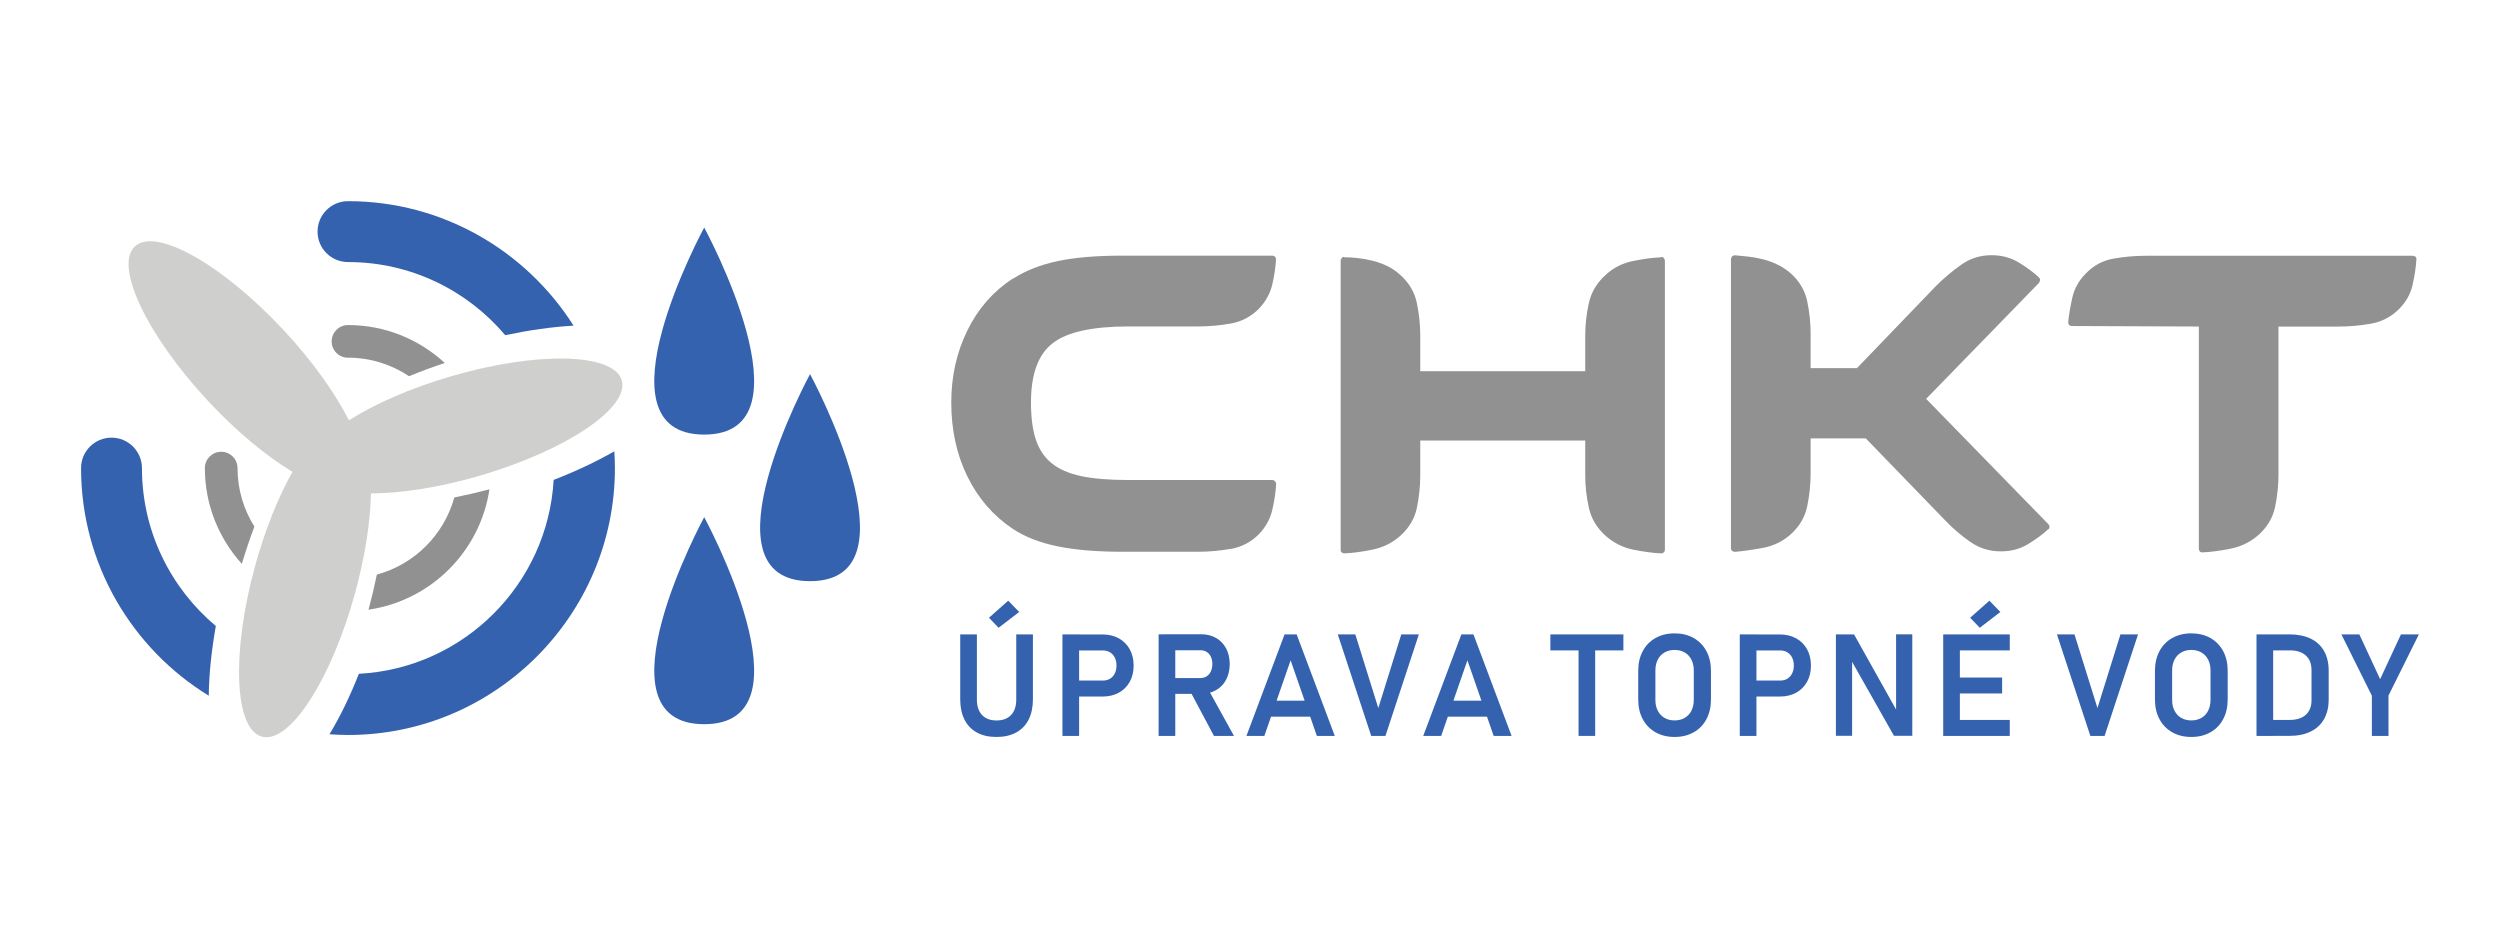<svg xmlns="http://www.w3.org/2000/svg" id="Vrstva_1" viewBox="0 0 595.28 223.47"><defs><style>.cls-1{fill:#919191;}.cls-2{fill:#cfcfce;}.cls-3{fill:#3562ae;}</style></defs><path class="cls-3" d="M232.61,174.42c-1.3-.7-2.28-1.73-2.96-3.08-.68-1.35-1.01-2.97-1.01-4.86v-15.43h3.97v15.54c0,1.57.41,2.79,1.22,3.66.81.86,1.96,1.3,3.45,1.3s2.65-.43,3.47-1.3,1.23-2.08,1.23-3.66v-15.54h3.97v15.43c0,1.89-.34,3.52-1.02,4.86s-1.67,2.37-2.97,3.08c-1.3.7-2.86,1.06-4.69,1.06s-3.37-.35-4.67-1.06ZM235.48,147.1l4.59-4.07,2.61,2.69-4.9,3.76-2.29-2.38Z"></path><path class="cls-3" d="M252.98,151.06h3.97v24.17h-3.97v-24.17ZM254.89,162.05h7.73c.64,0,1.21-.15,1.69-.44.48-.29.86-.71,1.13-1.25s.41-1.17.41-1.88-.13-1.35-.4-1.89-.64-.96-1.13-1.26c-.49-.3-1.05-.45-1.7-.45h-7.73v-3.81h7.61c1.47,0,2.77.31,3.89.92,1.12.62,1.99,1.48,2.61,2.6s.93,2.42.93,3.89-.31,2.77-.93,3.88c-.62,1.11-1.49,1.98-2.61,2.59-1.12.61-2.42.91-3.89.91h-7.61v-3.81Z"></path><path class="cls-3" d="M275.88,151.04h3.97v24.19h-3.97v-24.19ZM277.52,161.45h8.33c.55,0,1.04-.14,1.47-.41s.76-.66.99-1.16c.23-.5.35-1.08.37-1.75,0-.65-.12-1.23-.35-1.73-.23-.5-.56-.88-.99-1.16-.43-.27-.92-.41-1.49-.41h-8.33v-3.81h8.44c1.36,0,2.56.29,3.59.88,1.03.59,1.83,1.42,2.4,2.49s.86,2.32.86,3.72-.29,2.67-.86,3.74c-.57,1.08-1.37,1.91-2.41,2.49-1.04.59-2.23.88-3.58.88h-8.44v-3.81ZM283.36,164.51l4.12-.76,6.35,11.49h-4.77l-5.7-10.72Z"></path><path class="cls-3" d="M305.86,151.06h2.89l9.08,24.17h-4.27l-6.25-18-6.25,18h-4.27l9.08-24.17ZM301.05,166.84h12.72v3.81h-12.72v-3.81Z"></path><path class="cls-3" d="M318.53,151.06h4.19l5.47,17.54,5.47-17.54h4.19l-7.96,24.17h-3.39l-7.96-24.17Z"></path><path class="cls-3" d="M347.96,151.06h2.89l9.08,24.17h-4.27l-6.25-18-6.25,18h-4.27l9.08-24.17ZM343.16,166.84h12.72v3.81h-12.72v-3.81Z"></path><path class="cls-3" d="M369.16,151.06h17.39v3.81h-17.39v-3.81ZM375.87,153.04h3.96v22.19h-3.96v-22.19Z"></path><path class="cls-3" d="M394.2,174.37c-1.31-.74-2.32-1.78-3.04-3.12-.72-1.35-1.08-2.91-1.08-4.68v-6.85c0-1.77.36-3.33,1.08-4.68.72-1.35,1.73-2.39,3.04-3.12s2.82-1.11,4.54-1.11,3.23.37,4.54,1.11,2.32,1.78,3.04,3.12,1.08,2.91,1.08,4.68v6.85c0,1.77-.36,3.33-1.08,4.68s-1.73,2.39-3.04,3.12c-1.31.74-2.82,1.11-4.54,1.11s-3.23-.37-4.54-1.11ZM401.14,170.94c.69-.4,1.23-.97,1.6-1.7s.57-1.59.57-2.55v-7.08c0-.96-.19-1.81-.57-2.55s-.91-1.3-1.6-1.7-1.49-.6-2.4-.6-1.71.2-2.4.6c-.69.4-1.23.97-1.6,1.7s-.57,1.59-.57,2.55v7.08c0,.96.19,1.81.57,2.55s.91,1.3,1.6,1.7c.69.4,1.49.6,2.4.6s1.71-.2,2.4-.6Z"></path><path class="cls-3" d="M414.26,151.06h3.97v24.17h-3.97v-24.17ZM416.17,162.05h7.73c.64,0,1.21-.15,1.69-.44.48-.29.86-.71,1.13-1.25s.41-1.17.41-1.88-.13-1.35-.4-1.89c-.27-.54-.64-.96-1.13-1.26-.49-.3-1.05-.45-1.7-.45h-7.73v-3.81h7.61c1.47,0,2.77.31,3.89.92,1.12.62,1.99,1.48,2.61,2.6.62,1.12.93,2.42.93,3.89s-.31,2.77-.93,3.88c-.62,1.11-1.49,1.98-2.61,2.59-1.12.61-2.42.91-3.89.91h-7.61v-3.81Z"></path><path class="cls-3" d="M437.15,151.06h4.32l10.41,18.6-.4.43v-19.04h3.86v24.16h-4.36l-10.37-18.32.4-.43v18.75h-3.86v-24.16Z"></path><path class="cls-3" d="M462.7,151.06h3.97v24.17h-3.97v-24.17ZM464.34,151.06h14.21v3.81h-14.21v-3.81ZM464.34,161.33h12.39v3.79h-12.39v-3.79ZM464.34,171.42h14.21v3.81h-14.21v-3.81ZM469.11,147.1l4.59-4.07,2.61,2.69-4.9,3.76-2.29-2.38Z"></path><path class="cls-3" d="M489.77,151.06h4.19l5.47,17.54,5.47-17.54h4.19l-7.96,24.17h-3.39l-7.96-24.17Z"></path><path class="cls-3" d="M517.24,174.37c-1.31-.74-2.32-1.78-3.04-3.12-.72-1.35-1.08-2.91-1.08-4.68v-6.85c0-1.77.36-3.33,1.08-4.68.72-1.35,1.73-2.39,3.04-3.12s2.82-1.11,4.54-1.11,3.23.37,4.54,1.11,2.32,1.78,3.04,3.12,1.08,2.91,1.08,4.68v6.85c0,1.77-.36,3.33-1.08,4.68s-1.73,2.39-3.04,3.12c-1.31.74-2.82,1.11-4.54,1.11s-3.23-.37-4.54-1.11ZM524.18,170.94c.69-.4,1.23-.97,1.6-1.7s.57-1.59.57-2.55v-7.08c0-.96-.19-1.81-.57-2.55s-.91-1.3-1.6-1.7-1.49-.6-2.4-.6-1.71.2-2.4.6c-.69.4-1.23.97-1.6,1.7s-.57,1.59-.57,2.55v7.08c0,.96.19,1.81.57,2.55s.91,1.3,1.6,1.7c.69.4,1.49.6,2.4.6s1.71-.2,2.4-.6Z"></path><path class="cls-3" d="M537.3,151.06h3.97v24.17h-3.97v-24.17ZM539.59,171.42h5.64c1.64,0,2.91-.41,3.82-1.23s1.35-1.98,1.35-3.49v-7.12c0-1.51-.45-2.67-1.35-3.49s-2.17-1.23-3.82-1.23h-5.64v-3.81h5.54c1.97,0,3.66.34,5.06,1.01,1.4.68,2.47,1.66,3.2,2.96.73,1.3,1.1,2.86,1.1,4.69v6.85c0,1.78-.36,3.32-1.08,4.62-.72,1.3-1.78,2.29-3.18,2.99-1.4.7-3.11,1.05-5.11,1.05h-5.52v-3.81Z"></path><path class="cls-3" d="M568.73,165.66v9.58h-3.96v-9.58l-7.25-14.6h4.27l4.95,10.66,4.95-10.66h4.27l-7.25,14.6Z"></path><path class="cls-1" d="M293.02,130.72c2.6-.45,4.85-1.63,6.75-3.53,1.65-1.73,2.73-3.72,3.22-5.95.5-2.23.78-4.21.87-5.95,0-.33-.08-.54-.25-.62-.17-.25-.37-.37-.62-.37h-34.2c-4.63,0-8.41-.31-11.34-.93-2.93-.62-5.27-1.63-7-3.04-1.73-1.4-3-3.26-3.78-5.58-.79-2.31-1.18-5.29-1.18-8.92,0-6.77,1.73-11.48,5.2-14.13,3.39-2.64,9.42-3.97,18.09-3.97h16.48c2.56,0,5.14-.23,7.74-.68,2.6-.45,4.85-1.63,6.75-3.53,1.65-1.73,2.73-3.7,3.22-5.89.5-2.19.78-4.15.87-5.89,0-.25-.08-.45-.25-.62-.17-.16-.37-.25-.62-.25h-35.69c-6.2,0-11.34.43-15.43,1.3-4.09.87-7.61,2.25-10.57,4.15h-.12c-4.68,3.06-8.29,7.19-10.83,12.39-2.54,5.2-3.82,10.9-3.82,17.1,0,6.53,1.27,12.39,3.82,17.6,2.54,5.2,6.15,9.38,10.83,12.52,2.87,1.9,6.41,3.28,10.63,4.15,4.21.87,9.37,1.3,15.49,1.3h17.97c2.56,0,5.14-.23,7.74-.68Z"></path><path class="cls-1" d="M396.18,131.53c.16-.16.25-.37.25-.62V62.13c0-.25-.08-.45-.25-.62-.17-.33-.37-.41-.62-.25-1.9.08-4.11.37-6.63.87-2.52.5-4.69,1.58-6.51,3.24-2.15,1.91-3.51,4.17-4.09,6.78-.58,2.61-.87,5.21-.87,7.78v8.46h-39.28v-8.46c0-2.57-.27-5.17-.81-7.78-.54-2.61-1.89-4.88-4.05-6.78-.92-.83-1.93-1.51-3.06-2.05-1.12-.54-2.29-.95-3.49-1.25-1.21-.29-2.37-.5-3.49-.62-1.12-.12-2.18-.19-3.18-.19-.25-.16-.46-.08-.62.25-.17.08-.25.29-.25.62v68.77c0,.33.08.54.25.62.16.16.37.25.62.25,1.91-.08,4.12-.37,6.61-.87,2.5-.5,4.7-1.57,6.61-3.22,2.16-1.9,3.51-4.15,4.05-6.75.54-2.6.81-5.18.81-7.74v-8.3h39.28v8.3c0,2.56.29,5.14.87,7.74.58,2.6,1.94,4.85,4.09,6.75,1.9,1.65,4.09,2.73,6.57,3.22,2.48.5,4.67.78,6.57.87.25,0,.45-.08.62-.25Z"></path><path class="cls-1" d="M430.32,120.56c.54-2.6.81-5.18.81-7.74v-8.43h13.14l18.96,19.58c1.82,1.9,3.8,3.59,5.95,5.08,2.15,1.49,4.54,2.23,7.19,2.23h.12c2.39,0,4.54-.58,6.44-1.74,1.9-1.16,3.47-2.31,4.71-3.47.25-.08.37-.29.37-.62,0-.25-.08-.45-.25-.62l-29.12-29.86,26.89-27.63c.16-.33.25-.58.25-.74s-.12-.37-.37-.62c-1.24-1.16-2.81-2.31-4.71-3.47-1.9-1.16-4.05-1.74-6.44-1.74h-.12c-2.64,0-5.04.77-7.19,2.29-2.15,1.53-4.13,3.2-5.95,5.02l-18.84,19.58h-11.03v-8.3c0-2.48-.27-5.02-.81-7.62-.54-2.6-1.88-4.85-4.03-6.75-.99-.83-2.04-1.51-3.16-2.04-1.11-.54-2.27-.95-3.47-1.24-1.2-.29-2.35-.5-3.47-.62-1.11-.12-2.17-.23-3.16-.31-.08,0-.29.08-.62.25-.17.33-.25.58-.25.74v68.77c0,.25.08.46.25.62.33.17.54.25.62.25,1.9-.16,4.11-.47,6.63-.93,2.52-.45,4.73-1.51,6.63-3.16,2.15-1.9,3.49-4.15,4.03-6.75Z"></path><path class="cls-1" d="M574.49,67.71c.5-2.23.78-4.17.87-5.82.08-.16.04-.41-.12-.74-.33-.16-.58-.25-.75-.25h-63.44c-2.64,0-5.25.23-7.81.68-2.56.46-4.75,1.63-6.57,3.53-1.65,1.65-2.73,3.57-3.22,5.76-.5,2.19-.83,4.15-.99,5.89,0,.25.08.46.25.62.16.17.37.25.62.25l30.24.12v52.91c0,.25.08.46.25.62.08.17.29.25.62.25,1.9-.08,4.11-.37,6.63-.87,2.52-.5,4.73-1.57,6.63-3.22,2.15-1.9,3.49-4.15,4.03-6.75.54-2.6.8-5.18.8-7.74v-35.19h14.25c2.56,0,5.14-.23,7.74-.68,2.6-.45,4.85-1.63,6.75-3.53,1.65-1.65,2.73-3.59,3.22-5.82Z"></path><path class="cls-2" d="M148.05,90.57c-1.91-6.54-20.13-6.97-40.69-.96-9.72,2.84-18.21,6.61-24.28,10.48-3.23-6.43-8.6-14.02-15.5-21.43-14.6-15.68-30.47-24.63-35.46-19.99-4.99,4.64,2.81,21.11,17.4,36.79,6.85,7.35,13.97,13.21,20.12,16.89-3.34,5.92-6.49,13.67-8.89,22.38-5.68,20.66-4.96,38.86,1.6,40.67,6.57,1.81,16.5-13.47,22.18-34.13,2.4-8.71,3.65-16.99,3.81-23.78,7.17-.02,16.28-1.41,25.93-4.23,20.56-6.01,35.68-16.18,33.77-22.72Z"></path><path class="cls-3" d="M51.39,149.06c-10.74-9.01-17.59-22.52-17.59-37.6,0-4-3.25-7.25-7.25-7.25s-7.25,3.25-7.25,7.25c0,22.91,12.18,43.01,30.41,54.2.05-5.17.66-10.84,1.68-16.6Z"></path><path class="cls-3" d="M82.86,62.4c15,0,28.44,6.77,37.44,17.41,5.58-1.18,11.12-1.98,16.27-2.27-11.28-17.79-31.13-29.64-53.71-29.64-4,0-7.25,3.25-7.25,7.25s3.25,7.25,7.25,7.25Z"></path><path class="cls-3" d="M131.83,114.27c-1.42,24.89-21.46,44.87-46.38,46.17-2.07,5.25-4.43,10.17-7,14.4,1.46.1,2.92.17,4.41.17,35.04,0,63.56-28.51,63.56-63.56,0-1.34-.06-2.67-.14-3.99-4.24,2.44-9.13,4.75-14.45,6.81Z"></path><path class="cls-1" d="M82.86,85.17c5.38,0,10.37,1.63,14.54,4.41,2.72-1.12,5.57-2.18,8.51-3.15-6.07-5.6-14.16-9.03-23.05-9.03-2.15,0-3.89,1.74-3.89,3.89s1.74,3.89,3.89,3.89Z"></path><path class="cls-1" d="M108.18,118.45c-2.47,8.92-9.51,15.94-18.45,18.37-.56,2.74-1.22,5.53-1.98,8.35,14.82-2.14,26.59-13.86,28.79-28.66-2.82.75-5.62,1.4-8.36,1.94Z"></path><path class="cls-1" d="M60.59,125.41c-2.55-4.05-4.03-8.83-4.03-13.95,0-2.15-1.74-3.89-3.89-3.89s-3.89,1.74-3.89,3.89c0,8.77,3.34,16.76,8.8,22.8.92-3.06,1.92-6.01,2.99-8.85Z"></path><path id="Path_92" class="cls-3" d="M192.88,89.08s-26.75,49.3,0,49.3,0-49.3,0-49.3Z"></path><path id="Path_92-2" class="cls-3" d="M167.68,123.14s-26.75,49.3,0,49.3,0-49.3,0-49.3Z"></path><path id="Path_92-3" class="cls-3" d="M167.68,54.18s-26.75,49.3,0,49.3,0-49.3,0-49.3Z"></path></svg>